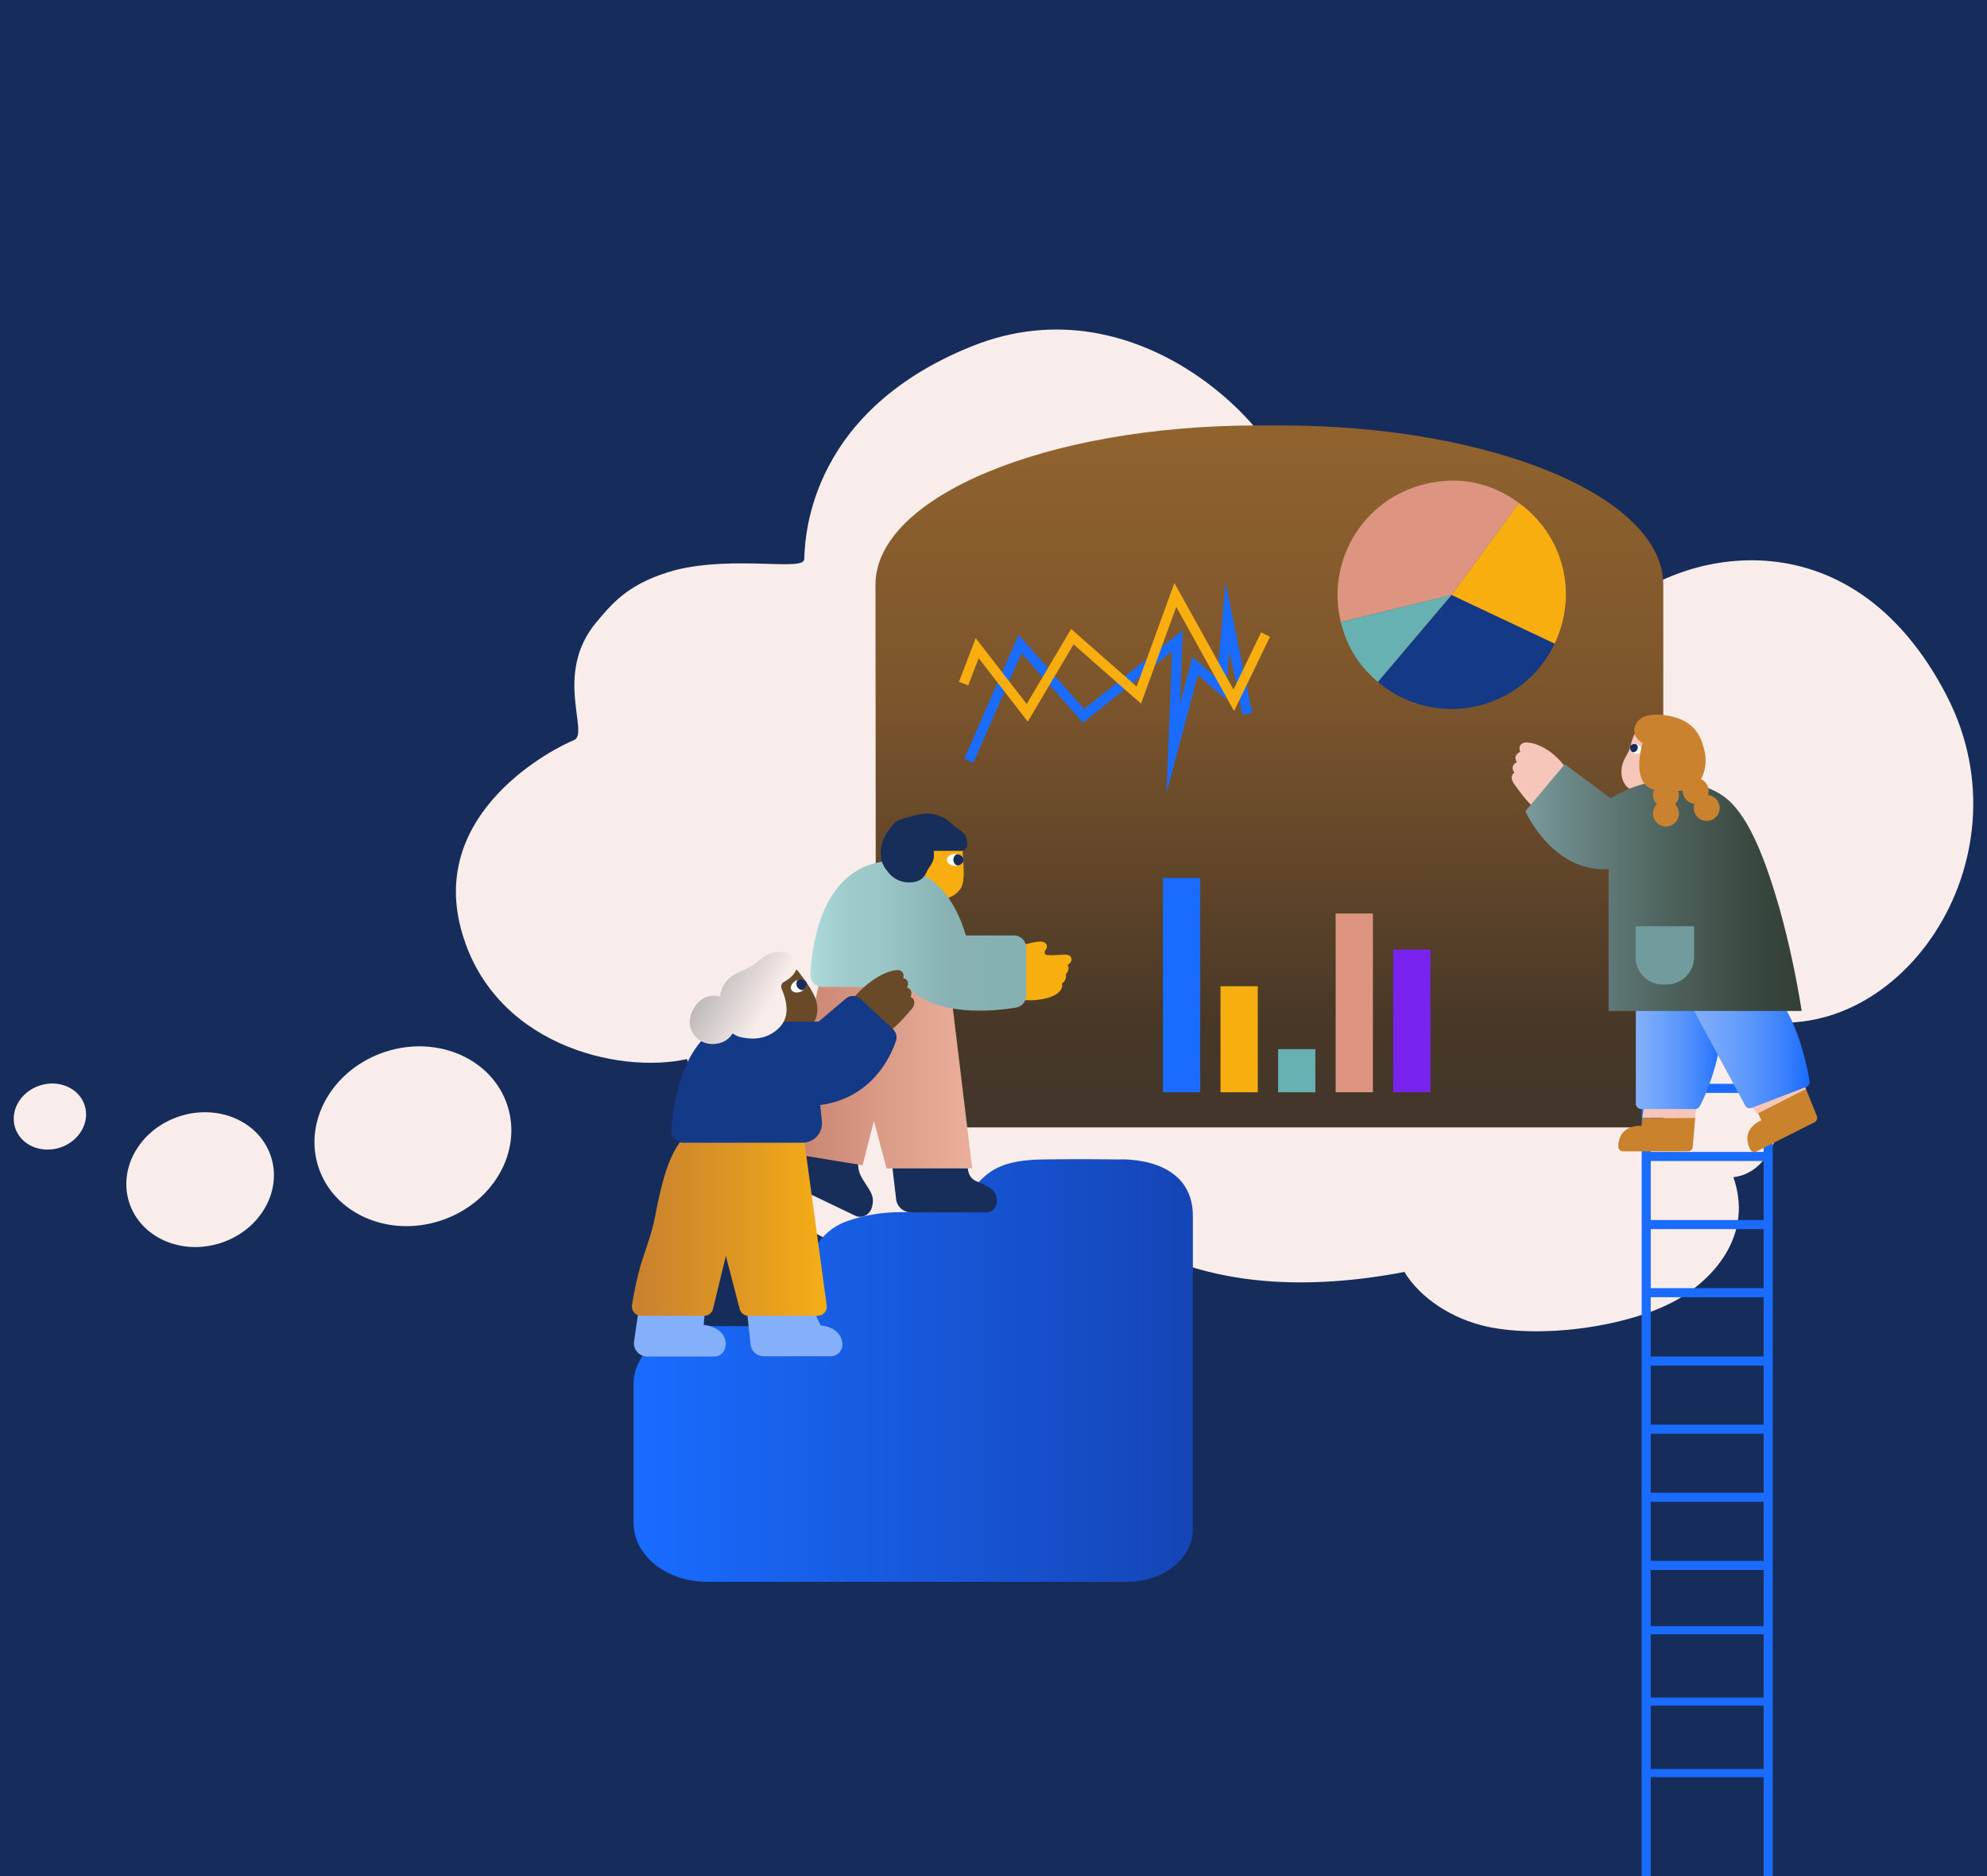 <svg id="Layer_1" xmlns="http://www.w3.org/2000/svg" width="600" height="566.46" xmlns:xlink="http://www.w3.org/1999/xlink" viewBox="0 0 600 566.46">
  <rect x="0" y="0" width="600" height="566.46" fill="#333333" stroke="none"/>
  <defs>
    <style>
      .cls-1, .cls-2, .cls-3 {
        fill: none;
      }

      .cls-2 {
        stroke: #f9ae0f;
      }

      .cls-2, .cls-3 {
        stroke-miterlimit: 10;
        stroke-width: 3px;
      }

      .cls-3 {
        stroke: #196cff;
      }

      .cls-4 {
        fill: url(#linear-gradient-7);
      }

      .cls-5 {
        fill: url(#linear-gradient-9);
      }

      .cls-6 {
        fill: url(#linear-gradient-6);
      }

      .cls-7 {
        fill: url(#linear-gradient-8);
      }

      .cls-8 {
        fill: url(#linear-gradient-3);
      }

      .cls-9 {
        fill: url(#linear-gradient-2);
      }

      .cls-10 {
        fill: url(#linear-gradient-4);
      }

      .cls-11 {
        fill: url(#linear-gradient-5);
      }

      .cls-12 {
        fill: #f7c6ba;
      }

      .cls-13 {
        fill: #f8edeb;
      }

      .cls-14 {
        fill: #f9ae0f;
      }

      .cls-15 {
        fill: #68b1b3;
      }

      .cls-16 {
        fill: #fff;
      }

      .cls-17 {
        fill: #684928;
      }

      .cls-18 {
        fill: #ca822f;
      }

      .cls-19 {
        fill: #ca822c;
      }

      .cls-20 {
        fill: #dd9581;
      }

      .cls-21 {
        fill: #143987;
      }

      .cls-22 {
        fill: #172e5a;
      }

      .cls-23 {
        fill: #162d5b;
      }

      .cls-24 {
        fill: #196cff;
      }

      .cls-25 {
        fill: #719b9d;
      }

      .cls-26 {
        fill: #7923ee;
      }

      .cls-27 {
        fill: url(#linear-gradient);
      }

      .cls-28 {
        clip-path: url(#clippath-3);
      }

      .cls-29 {
        clip-path: url(#clippath-1);
      }

      .cls-30 {
        clip-path: url(#clippath-2);
      }

      .cls-31 {
        fill: url(#linear-gradient-17);
      }

      .cls-32 {
        fill: url(#linear-gradient-15);
      }

      .cls-33 {
        fill: url(#linear-gradient-16);
      }

      .cls-34 {
        fill: url(#linear-gradient-14);
      }

      .cls-35 {
        fill: url(#linear-gradient-10);
      }

      .cls-36 {
        fill: url(#linear-gradient-13);
      }

      .cls-37 {
        fill: url(#linear-gradient-11);
      }

      .cls-38 {
        fill: url(#linear-gradient-12);
      }

      .cls-39 {
        clip-path: url(#clippath);
      }
    </style>
    <clipPath id="clippath">
      <path class="cls-1" d="M848.78-354.91c-62.09-60.93-98.95-18.51-102.43-32.81-3.48-14.3-30.47-43.57-58.32-48.34-73.12-13.62-77.03,11.57-79.21,2.04-2.61-24.51-65.28-87.82-138.4-60.59-73.12,27.23-71.81,80.33-72.25,85.1s-25.67-.63-41.35,4.77c-63.98,25.19-48.31,68.08-57.88,67.4-9.57-.68-61.85,28.35-48.74,74.97,13.11,46.62,67.89,58.46,97.49,52.34,23.5,74.21,89.65,89.18,131.87,80.33,42.22-8.85,41.78-17.02,48.31-14.61,32.21,22.15,74.86,28.23,125.78,19.83,1.03-.17,2.07-.37,3.1-.58,6.9,10.58,20.32,17.76,35.75,17.76,22.47,0,40.68-15.22,40.68-34,0-9.11-4.29-17.37-11.27-23.47,19.23-20.85,32.05-46.17,32.27-67.51,63.26,26.64,151.87-66.42,94.6-122.62Z"></path>
    </clipPath>
    <linearGradient id="linear-gradient" x1="248.1" y1="-315.17" x2="1341.68" y2="-315.17" gradientTransform="matrix(1, 0, 0, 1, 0, 0)" gradientUnits="userSpaceOnUse">
      <stop offset="0" stop-color="#f08c85"></stop>
      <stop offset=".06" stop-color="#f19582"></stop>
      <stop offset=".26" stop-color="#f3ad7a"></stop>
      <stop offset=".47" stop-color="#f5be74"></stop>
      <stop offset=".7" stop-color="#f6c871"></stop>
      <stop offset=".99" stop-color="#f6cb70"></stop>
    </linearGradient>
    <clipPath id="clippath-1">
      <rect class="cls-1" x="198.07" y="-450.83" width="2273.4" height="608.82"></rect>
    </clipPath>
    <clipPath id="clippath-2">
      <rect class="cls-1" x="-905.22" y="-814.83" width="3600.55" height="1136.7"></rect>
    </clipPath>
    <clipPath id="clippath-3">
      <polygon class="cls-1" points="248.15 450.75 247.93 -442.77 2579.05 -15.24 2706.54 -137.43 4003.58 -28.1 4003.58 769.32 247 739.79 225.91 584.51 248.15 450.75"></polygon>
    </clipPath>
    <linearGradient id="linear-gradient-2" x1="-974.07" y1="-62.08" x2="1906.1" y2="-62.08" gradientTransform="translate(2026.66 790.06) rotate(-29.61) scale(1.09 1.06)" gradientUnits="userSpaceOnUse">
      <stop offset="0" stop-color="#fff"></stop>
      <stop offset=".22" stop-color="#a7c6fc"></stop>
      <stop offset=".33" stop-color="#84b0fb"></stop>
      <stop offset=".59" stop-color="#699ffc"></stop>
      <stop offset=".66" stop-color="#5b96fc"></stop>
      <stop offset=".78" stop-color="#3c82fd"></stop>
      <stop offset="1" stop-color="#1a6cfe"></stop>
    </linearGradient>
    <linearGradient id="linear-gradient-3" x1="-533.2" y1="-7346.33" x2="1073.02" y2="-6606.09" gradientTransform="translate(-5551.53 6470.89) rotate(49.11) scale(1.01 1.21) skewX(5.46)" gradientUnits="userSpaceOnUse">
      <stop offset=".04" stop-color="#1545b6"></stop>
      <stop offset=".23" stop-color="#1a4bbb"></stop>
      <stop offset=".49" stop-color="#285bcb"></stop>
      <stop offset=".77" stop-color="#3f75e4"></stop>
      <stop offset=".94" stop-color="#4f87f6"></stop>
    </linearGradient>
    <linearGradient id="linear-gradient-4" x1="-3028.78" y1="-2415.73" x2="-2237.49" y2="-2230.66" gradientTransform="translate(8130.82 934.29) rotate(-37.33) scale(1.97 2.01)" gradientUnits="userSpaceOnUse">
      <stop offset=".06" stop-color="#4f87f6"></stop>
      <stop offset=".23" stop-color="#3f75e4"></stop>
      <stop offset=".51" stop-color="#285bcb"></stop>
      <stop offset=".77" stop-color="#1a4bbb"></stop>
      <stop offset=".96" stop-color="#1545b6"></stop>
    </linearGradient>
    <linearGradient id="linear-gradient-5" x1="-2796.04" y1="-2814.07" x2="-2264.22" y2="-2727.18" gradientTransform="translate(8846.85 3628.58) rotate(-37.33) scale(1.74 2.61)" gradientUnits="userSpaceOnUse">
      <stop offset=".07" stop-color="#1b53d2"></stop>
      <stop offset=".13" stop-color="#225ad5"></stop>
      <stop offset=".52" stop-color="#4f80e7"></stop>
      <stop offset=".82" stop-color="#6a98f3"></stop>
      <stop offset="1" stop-color="#74a1f7"></stop>
    </linearGradient>
    <linearGradient id="linear-gradient-6" x1="-3377.17" y1="-3255.69" x2="-3574.92" y2="-3255.69" gradientTransform="translate(-484.61 -12031.98) rotate(-44.31) scale(2.39 -3.02)" gradientUnits="userSpaceOnUse">
      <stop offset="0" stop-color="#fff"></stop>
      <stop offset=".25" stop-color="#dde9fa"></stop>
      <stop offset=".81" stop-color="#89b3ee"></stop>
      <stop offset=".87" stop-color="#7eaced"></stop>
    </linearGradient>
    <linearGradient id="linear-gradient-7" x1="2556.72" y1="853.78" x2="2556.89" y2="1096.08" gradientTransform="translate(2940.13 -726.6) rotate(-180) scale(1 -1)" gradientUnits="userSpaceOnUse">
      <stop offset=".02" stop-color="#90632e"></stop>
      <stop offset=".34" stop-color="#7c552c"></stop>
      <stop offset=".76" stop-color="#473727"></stop>
      <stop offset="1" stop-color="#3f3530"></stop>
    </linearGradient>
    <linearGradient id="linear-gradient-8" x1="493.96" y1="316.06" x2="520.61" y2="316.06" gradientTransform="matrix(1, 0, 0, 1, 0, 0)" gradientUnits="userSpaceOnUse">
      <stop offset="0" stop-color="#84b0fb"></stop>
      <stop offset=".34" stop-color="#699ffc"></stop>
      <stop offset=".5" stop-color="#5b96fc"></stop>
      <stop offset=".78" stop-color="#3c82fd"></stop>
      <stop offset="1" stop-color="#1a6cfe"></stop>
    </linearGradient>
    <linearGradient id="linear-gradient-9" x1="510.97" y1="317.4" x2="546.45" y2="317.4" xlink:href="#linear-gradient-8"></linearGradient>
    <linearGradient id="linear-gradient-10" x1="460.61" y1="267.98" x2="544.04" y2="267.98" gradientTransform="matrix(1, 0, 0, 1, 0, 0)" gradientUnits="userSpaceOnUse">
      <stop offset="0" stop-color="#7a9a9c"></stop>
      <stop offset=".14" stop-color="#6c8989"></stop>
      <stop offset=".53" stop-color="#4d615b"></stop>
      <stop offset=".83" stop-color="#39483f"></stop>
      <stop offset="1" stop-color="#323f35"></stop>
    </linearGradient>
    <linearGradient id="linear-gradient-11" x1="191.31" y1="413.79" x2="360.19" y2="413.79" gradientTransform="matrix(1, 0, 0, 1, 0, 0)" gradientUnits="userSpaceOnUse">
      <stop offset="0" stop-color="#196cff"></stop>
      <stop offset="1" stop-color="#1545b6"></stop>
    </linearGradient>
    <linearGradient id="linear-gradient-12" x1="235.72" y1="323.89" x2="293.57" y2="323.89" gradientTransform="matrix(1, 0, 0, 1, 0, 0)" gradientUnits="userSpaceOnUse">
      <stop offset="0" stop-color="#c6806c"></stop>
      <stop offset=".45" stop-color="#d79783"></stop>
      <stop offset=".96" stop-color="#e9ae9a"></stop>
    </linearGradient>
    <linearGradient id="linear-gradient-13" x1="244.7" y1="282.52" x2="309.89" y2="282.52" gradientTransform="matrix(1, 0, 0, 1, 0, 0)" gradientUnits="userSpaceOnUse">
      <stop offset="0" stop-color="#b1dcde"></stop>
      <stop offset=".04" stop-color="#abd6d8"></stop>
      <stop offset=".18" stop-color="#9fcacc"></stop>
      <stop offset=".32" stop-color="#9cc7c9"></stop>
      <stop offset=".65" stop-color="#87b1b3"></stop>
      <stop offset="1" stop-color="#86b1b3"></stop>
    </linearGradient>
    <linearGradient id="linear-gradient-14" x1="225.53" y1="402.49" x2="254.36" y2="402.49" gradientTransform="matrix(1, 0, 0, 1, 0, 0)" gradientUnits="userSpaceOnUse">
      <stop offset=".33" stop-color="#84b0fb"></stop>
      <stop offset=".47" stop-color="#84b0fb"></stop>
    </linearGradient>
    <linearGradient id="linear-gradient-15" x1="191.41" y1="402.4" x2="219.15" y2="402.4" xlink:href="#linear-gradient-14"></linearGradient>
    <linearGradient id="linear-gradient-16" x1="190.78" y1="368.77" x2="249.65" y2="368.77" gradientTransform="matrix(1, 0, 0, 1, 0, 0)" gradientUnits="userSpaceOnUse">
      <stop offset=".04" stop-color="#ca822f"></stop>
      <stop offset=".57" stop-color="#e09822"></stop>
      <stop offset="1" stop-color="#f6ae16"></stop>
    </linearGradient>
    <linearGradient id="linear-gradient-17" x1="203.96" y1="289.05" x2="231.83" y2="305.21" gradientTransform="matrix(1, 0, 0, 1, 0, 0)" gradientUnits="userSpaceOnUse">
      <stop offset="0" stop-color="#999"></stop>
      <stop offset=".99" stop-color="#f8edeb"></stop>
    </linearGradient>
  </defs>
  <g class="cls-39">
    <g>
      <path class="cls-27" d="M1341.68,99.69H248.1V-476.21c.01-140.18,113.65-253.81,253.82-253.82h585.93c140.18,.01,253.81,113.65,253.83,253.82V99.69Z"></path>
      <g class="cls-29">
        <g class="cls-30">
          <g class="cls-28">
            <path class="cls-9" d="M4016.34,88.72l587.35,1199.14-1570.97-121.03-.18,.12-55.21-6.83h0l-277.32-35.09-1347.96-373.02L580.6,393.06,266.83-324.11c66.24-14.14,186.11,86.73,261.34,76.43,60.46-8.2,78.78-36.29,145.1-26.65,84.29,12.26,119.19,86.53,212.73,92.2,77.27,4.77,75.16-38.88,189.34-45.15,114.19-6.27,657.33,222.09,771.58,260.09,114.25,38,128.09,2.65,253.73-16.01,125.63-18.66,431.21,90.24,492.17,99.35,60.96,9.11,99.04-25.87,86.18-81.46-9.05-39.25-15.12-95.13,37.45-123.28,59.44-31.77,146.61,1.93,264.33,64.78,60.97,32.52,102.56,58.37,145.57,64.16,29.48,3.99,56.61-12.31,84.05-25.84,74.15-36.54,135.84-37.82,254.5,40.23,52.96,34.82,130.47,35.36,169.14,30.17,80.53-10.63,254.03-40.49,382.3,3.82Z"></path>
            <path class="cls-8" d="M941.31,948.99l-407.54,702.18c-29.11-77.98-224.73-750.14-224.95-769.81-.31-37.9-10.72-74.31-29.96-111-24.56-46.81-25.91-71.98-24-121.53,3.05-77.76-10.3-83.44-12.02-128.4-.73-19.09,2.43-44.38,4.15-69.86,1.42-20.98,1.87-42.09-1.61-59.98-7.23-37.23-20.57-52.29-43.16-68.47-18.52-13.26-25.75-36.43-29.53-97.68-1.07-17.12,1.07-64.65-.85-84.67-3.88-40.02-25.96-63.5-21.96-119.03,3.67-51.02,4.04-78.37-1.52-103.53-7.36-33.2-24.56-49.94-37.55-84.44-10.29-27.31,271.04,81.92,271.04,81.92,15.5,35.78,28.18,73.78,37.89,113.57,14.11,57.39,36.18,72.69,49.24,110.38,11.24,32.49,1.44,78.93,6.11,96.09,9.61,35.43,21.54,45.9,49.4,73.67s94.72,127.07,103.78,217.76c2.43,24.38,145.22,200.06,169.72,242.55,20.38,35.39,134.32,146.87,143.31,180.29Z"></path>
            <path class="cls-10" d="M998.8,1305.6c-41.9-111.4-66.04-184.78-94.61-210.06-8.37-7.39-18.87-10.62-29.15-8.96-16.13,3.13-30.58,13.49-51.74,8.95-39.14-8.39-70.77-47.44-125.09-191.64-60.24-160.23-75.1-213.36-108.39-243.52-12.25-11.11-36.23-23.62-53.29-37.48-48.31-39.31-83.22-161.46-129.59-268.92-46.36-107.46-57.78-154.23-89.49-173.06-10.34-6.32-22.86-4.26-31.04,5.1-12.44,15.25-10.87,22.04-19.63,34.13-15.08,20.79-35.13,16.9-54.73-7.98-16.48-20.96-49.46-85.93-70.18-121.81C110.09,35.45,83.98,4.81,68.84-30.46c-32.11-74.85-9.98-108.38-54.01-165.95-25.26-32.75-48.37-67.67-69.12-104.43L103.92-440.83c8.58,1.2,36.49,4.99,69.52,7,30.95,1.92,77.23,3.28,94.57,10.54,51.14,21.33,48.23,56.96,76.03,82.17,26.05,23.66,63.77,6.67,94.17,71.55,28.11,59.78,63.23,61.26,155,90.13,45.92,14.46,77.06,24.07,103.37,36.8,26.31,12.73,52.83,26.51,76.11,58.34,36.99,50.81,55.21,92.19,145.97,114.06,82.96,19.98,181.25,20.04,242.95,70.83,61.69,50.79,65.93,91.38,154.76,99.37,22.93,2.07,58.7-12.56,85.13-17.3,40.25-7.31,90.76-2.62,156.62,33.87,102.48,56.75,188.99,68.03,261.65,83.56,76.9,16.44,114.83,59.13,164,97.05,28.02,21.59,54.64,36.22,79.63,41.83,18.88,4.25,40.2-5.21,64.67-10.33,35.53-7.49,89.32,7.15,166.07,31.81,46.09,14.9,533.4,229.72,595.7,257.49l-1738.13,952.12s-98.84-220.67-152.9-364.45Z"></path>
            <path class="cls-11" d="M1178.65,1393.4l738.72-653.62s-181.84-142.09-289.2-208.03c-29.15-17.94-46.22-25.92-68.03-29.81-43.65-7.78-61.54-3.83-99.1-25.14-14.28-8.16-42.63-31.34-70.81-58.37-43.73-41.91-76.53-65.22-95.87-75.62-25.67-13.82-42.42-9.74-64.16,.69-12.19,5.83-29.66,18.05-57.62,1.12-45.59-27.69-125.42-73.32-160.25-121.05-47.91-65.64-68.72-116.78-146.56-138.26-22.45-6.19-45.17-.22-62.53-1.81-26.3-2.4-46.25-10.5-64.21-23.83-20.47-15.25-33.4-34.18-56.97-60.06-21.03-22.86-44.57-39.89-68.11-49.28-43.34-17.72-80.67-8-156.24-34.85-67.45-23.9-134.03-54.8-157.62,2.33-16.71,40.42,16.91,89.6,49.24,132.3,42.08,55.56,107.5,127.45,138.41,187.02,29.81,57.42,19.24,63.92,64.35,148,33.51,62.45,84.39,119.6,141.16,193.59,30.47,39.7,85.77,106.94,106.85,145.06,9.6,17.33,14.25,38.51,16.55,55.97,8.28,63.11,30.46,87.1,50.12,114.88,16.86,23.86,25.06,33.9,38.09,59.77,8.65,17.15,13.28,37.23,28.02,68,25.53,53.48,99.64,149.22,245.76,370.98Z"></path>
            <path class="cls-6" d="M568.42,1035.46c-31.56-108.69-46.84-120.1-64.74-204.3-17.9-84.2-13.42-108.89-46.04-182.91-13.07-29.3-28.9-59.88-41.01-92.59-14.2-38.32-18.58-77.54-33.47-110.38-12.26-27-31.74-56.37-54.88-61.6-24.62-5.58-46.79,25.71-31.25,71.88,15.53,46.17,25.89,72.66,27.66,133.9,1.77,61.25,9.71,96.02,37.07,151.29,27.36,55.27,29.19,130.35,32.16,176.47,2.97,46.12,3.71,96.8,33.23,147.72,7.13,12.32,13.5,25.09,19.05,38.16,8.15,20.43,9.61,41.02,13.14,57.14,6.59,30.66,29.33,62.7,51.47,70.5,16.28,5.75,53.48-3.3,68.66-43.54,15.18-40.24,1.18-109.72-11.06-151.73Z"></path>
          </g>
        </g>
      </g>
    </g>
  </g>
  <rect class="cls-23" x="-17.7" y="-55.29" width="639.38" height="635.06"></rect>
  <g>
    <g>
      <ellipse class="cls-13" cx="60.43" cy="356.16" rx="22.5" ry="20.11" transform="translate(-106.6 35.84) rotate(-17.91)"></ellipse>
      <ellipse class="cls-13" cx="124.68" cy="343.05" rx="30.01" ry="26.82" transform="translate(-99.45 54.97) rotate(-17.91)"></ellipse>
      <ellipse class="cls-13" cx="15.07" cy="337.11" rx="11.03" ry="9.86" transform="translate(-102.94 20.97) rotate(-17.91)"></ellipse>
      <path class="cls-13" d="M587.9,210.18c-29.64-57.49-82.98-43.24-101.01-24.81-7.49,7.65-21.35-32.95-40.88-36.55-51.25-10.3-54,8.75-55.52,1.54-1.83-18.53-45.76-66.42-97.01-45.82-51.25,20.59-50.34,60.75-50.64,64.36s-20.77-1.21-38.74,3.17c-13.66,3.73-18.61,9.3-24.06,15.84-13.04,15.65-1.86,33.59-6.75,35.56-6.24,2.52-43.35,21.44-34.17,56.7,9.19,35.26,47.59,44.21,68.33,39.58,16.47,56.12,62.84,67.45,92.43,60.75,29.59-6.69,29.29-12.87,33.86-11.05,22.57,16.75,52.47,21.35,88.16,14.99,.73-.13,1.45-.28,2.17-.44,4.83,8,14.54,14.31,25.15,16.57,17.29,3.68,44.62-.28,58.64-9.01,9.86-6.14,21.59-18.83,15.56-36.14,17.9-2.09,20-37.99,4.19-48,44.81,10.95,86.06-47.24,60.28-97.24Z"></path>
    </g>
    <path class="cls-4" d="M264.51,340.39h237.74V176.55c0-26.56-51.7-48.09-115.46-48.1h-6.97c-63.76,0-115.45,21.54-115.46,48.1l.15,163.83h0Z"></path>
    <g>
      <path class="cls-21" d="M438.32,179.62l31.13,14.7c-8.12,17.19-28.64,24.55-45.83,16.43-2.75-1.3-5.24-2.9-7.56-4.87l22.26-26.27Z"></path>
      <path class="cls-14" d="M438.32,179.62l20.37-27.76c13.49,9.9,17.91,27.32,10.76,42.45l-31.13-14.7Z"></path>
      <path class="cls-20" d="M438.32,179.62l-33.44,8.17c-4.51-18.47,6.8-37.1,25.27-41.61,10.34-2.53,19.95-.61,28.54,5.69l-20.37,27.76Z"></path>
      <path class="cls-15" d="M438.32,179.62l-22.26,26.27c-5.8-4.92-9.38-10.71-11.19-18.1l33.44-8.17Z"></path>
    </g>
    <rect class="cls-24" x="351.17" y="265.06" width="11.25" height="64.72"></rect>
    <rect class="cls-14" x="368.55" y="297.76" width="11.25" height="32.02"></rect>
    <rect class="cls-15" x="385.94" y="316.77" width="11.25" height="13.01"></rect>
    <rect class="cls-20" x="403.32" y="275.8" width="11.25" height="53.97"></rect>
    <rect class="cls-26" x="420.7" y="286.71" width="11.25" height="43.06"></rect>
    <g>
      <polyline class="cls-3" points="292.55 229.7 308 194.43 327.19 216.13 355.54 193.48 354.28 225.92 360.89 201.04 368.77 207.97 370.66 186.24 376.64 215.53"></polyline>
      <polyline class="cls-2" points="290.97 206.4 295.07 195.69 310.19 215.21 323.81 192.22 343.89 209.86 354.91 179.62 372.55 211.43 382.15 191.59"></polyline>
    </g>
    <path class="cls-24" d="M532.55,271.39v35.28h-34.09v-35.28h-2.74v305.42h2.74v-102.81h34.09v102.81h2.74V271.39h-2.74Zm-34.09,79.14h34.09v17.82h-34.09v-17.82Zm34.09-2.74h-34.09v-17.82h34.09v17.82Zm0,23.3v17.83h-34.09v-17.83h34.09Zm-34.09,61.78h34.09v17.82h-34.09v-17.82Zm34.09-2.74h-34.09v-17.83h34.09v17.83Zm-34.09-20.57v-17.91h34.09v17.91h-34.09Zm34.09-100.16v17.82h-34.09v-17.82h34.09Zm-34.09,161.85v-17.82h34.09v17.82h-34.09Z"></path>
    <path class="cls-12" d="M473.95,233.48s-3.57-6.4-9.89-8.68c-1.08-.42-2.23-.63-3.38-.64,0,0-2.56,.18-1.65,2.83,0,0-2.37,1.01-1,3.11,0,0-2.28,1.01-.73,3.2,0,0-1.92,.91,.09,3.65,1.38,1.83,3.3,4.76,5.86,6.86l10.7-10.33Z"></path>
    <path class="cls-19" d="M511.88,337.47l-.73,8.78c-.05,.77-.69,1.36-1.46,1.37h-19.65c-.81-.05-1.43-.74-1.38-1.55,.26-6.95,7.03-6.13,7.03-6.13l.28-2.37,15.9-.09h.02Z"></path>
    <path class="cls-12" d="M494.49,220.45s-1.38,1.26-2.06,4.48c-.55,2.75-2.41,4.01-2.76,7.11-.35,3.1,.92,5.74,3.33,6.54l5.52-1.64,.36-12.36-2.32-3.44-2.08-.69Z"></path>
    <polygon class="cls-12" points="512.25 333.65 511.88 337.48 495.89 337.48 496.44 333.65 512.25 333.65"></polygon>
    <path class="cls-19" d="M543.87,325.23l1.46,3.57,3.29,8.13c.29,.73-.03,1.56-.73,1.92l-17.46,8.78-.11,.05c-.74,.3-1.59-.05-1.9-.78-2.93-6.3,3.47-8.68,3.47-8.68l-1.07-2.2-1.01-3.74,14.05-7.05Z"></path>
    <polygon class="cls-12" points="543.87 325.24 545.33 328.8 530.71 336.21 528.05 333.19 543.87 325.24"></polygon>
    <path class="cls-7" d="M493.96,297.27v35.96c0,.9,.74,1.63,1.65,1.62h16.26c.57,0,1.1-.32,1.38-.83,1.83-3.47,8.39-17.27,7.22-36.65l-26.51-.11Z"></path>
    <path class="cls-5" d="M510.97,304.12l15.99,29.63c.38,.73,1.25,1.04,2.01,.73l16.45-6.31c.71-.27,1.13-1.01,1.01-1.76-.73-4.39-3.57-18.46-10.32-26.23l-25.14,3.93Z"></path>
    <path class="cls-35" d="M502.83,236.02s-6.49-.98-16.51,4.96l-13.83-10.23-11.88,14.17s8.22,18.63,25.12,17.46v42.85h58.31c-1.64-10.41-3.86-20.73-6.67-30.89-3.93-13.62-8.78-27.05-15.72-32.99-5.67-4.84-13.53-5.21-13.53-5.21l-5.29-.12Z"></path>
    <path class="cls-25" d="M503.23,297.24h-1.14c-4.53,0-8.2-3.67-8.2-8.2v-9.37h17.67v9.37c-.05,4.56-3.77,8.22-8.33,8.2Z"></path>
    <g>
      <ellipse class="cls-16" cx="493.99" cy="226.15" rx="1.38" ry="1.92" transform="translate(73.13 569.73) rotate(-63.83)"></ellipse>
      <path class="cls-23" d="M492.26,225.28c-.32,.57,.16,1.42,.51,1.68,.53,.39,1.33-.04,1.62-.63s.18-1.51-.46-1.65c-.55-.12-1.33,0-1.67,.6Z"></path>
    </g>
    <path class="cls-18" d="M515.74,240.05c.13-.39,.21-.79,.21-1.22,0-1.6-.96-2.97-2.34-3.58,1.44-2.4,1.77-5.99,1.08-8.6-.91-3.68-2.38-7.92-8.27-9.87-4.12-1.38-10.66-1.96-12.5,1.95-1.72,3.68,2.07,5.63,2.07,5.63,0,0-2.64,8.6,.69,12.39,.74,.86,1.7,1.37,2.8,1.67-.22,.49-.35,1.03-.35,1.6,0,1.1,.46,2.09,1.19,2.8-.73,.71-1.19,1.7-1.19,2.8,0,2.16,1.75,3.92,3.92,3.92s3.92-1.75,3.92-3.92c0-1.1-.46-2.09-1.19-2.8,.73-.71,1.19-1.7,1.19-2.8,0-.42-.08-.83-.21-1.21,.5-.01,.96-.04,1.38-.1,0,.04-.01,.08-.01,.12,0,2.03,1.55,3.68,3.53,3.88-.13,.39-.21,.79-.21,1.22,0,2.16,1.75,3.92,3.92,3.92s3.92-1.75,3.92-3.92c0-2.03-1.55-3.68-3.53-3.88Z"></path>
    <path class="cls-37" d="M340.44,477.58h-126.98c-12.23,0-22.15-7.96-22.15-17.78h0v-41.93c0-9.66,9.75-17.49,21.78-17.49h11.33s10.21,.9,14.42-7.36c3.38-6.51,5.26-20.21,16.9-24.31,11.64-4.1,19.52-2.17,27.56-3.02,7.66-.84,8.79-5.13,12.32-8.87,3.53-3.74,7.81-6.57,19-6.76,11.19-.18,23.35,0,23.35,0,0,0,22.6-1.33,22.23,17.55v94.21c-.08,8.71-8.89,15.74-19.74,15.74Z"></path>
    <path class="cls-22" d="M269.36,351.58l1.28,10.8c.41,2.12,2.26,3.65,4.42,3.65h22.75c2.14,0,3.51-1.96,3.19-4.06-.23-1.55-.87-2.78-3.28-4.06-1.82-.96-3.01-1.14-3.78-1.78-1.78-1.46-1.41-2.55-2.1-5.11l-22.48,.55Z"></path>
    <path class="cls-22" d="M241,337.95l-5.47,13.68c-.87,2.2,.15,4.7,2.33,5.65l20.38,9.76c2.14,1,4.47-.32,5.06-2.6,.46-1.69,.5-3.19-.87-5.38-1.28-2.05-2.33-3.46-2.78-4.7-.87-2.42-.5-3.37,.18-5.84l-18.83-10.58Z"></path>
    <path class="cls-14" d="M290.6,255.76s.18,2.46,.32,5.15,.23,5.65-.82,7.29c-2.33,3.69-6.98,3.33-6.98,3.33l-6.24-8.94,2.83-7.48,10.89,.64Z"></path>
    <path class="cls-14" d="M307.75,285.71s4.83-1.69,6.93-1.41c1.37,.18,1.87,1.55,1.09,2.46-.36,.34-.44,.89-.18,1.32,.18,.27,.68,.27,1.91,.32,.68,0,1.78-.09,3.24-.14,1.09-.05,1.64-.05,2.14,.23,1,.55,.91,2.14-.5,2.83,0,0,.91,1.41-.55,2.78,.26,1.11-.22,2.27-1.19,2.87,0,0,.59,1.14-.96,2.64-1.87,1.87-8.11,3.37-14.82,1.6l2.87-15.5Z"></path>
    <polygon class="cls-38" points="293.57 352.77 267.72 352.77 263.89 338.45 260.47 351.81 235.72 347.75 247.8 295.01 286.82 296.97 293.57 352.77"></polygon>
    <path class="cls-36" d="M274.15,297.97h-25.8c-2.01,0-3.65-1.63-3.65-3.64,0-.05,0-.09,0-.14,.46-9.3,3.56-32.64,23.61-34.28l9.76,3.97s8.94,2.83,13.59,18.55h14.5c2.06,0,3.73,1.68,3.74,3.74v14.36c0,1.82-1.31,3.37-3.1,3.69-7.03,1.14-24.21,2.83-32.64-6.25Z"></path>
    <path class="cls-22" d="M281.94,256.9h8.3c1.01-.02,1.82-.85,1.82-1.87-.05-1.41,.14-2.96-2.42-4.56-2.74-1.69-2.69-2.96-6.11-4.19-2.26-.83-4.73-.88-7.02-.14-2.6,.87-5.43,.73-7.34,3.37-1.73,2.37-3.28,4.56-3.19,8.43,.05,2.51,.87,3.88,2.83,6.11,1.2,1.21,2.74,2.01,4.42,2.28,2.51,.36,5.38-.14,6.56-3.01,.96-2.28,2.6-2.69,2.14-6.43Z"></path>
    <g>
      <ellipse class="cls-16" cx="288.45" cy="259.62" rx="2.52" ry="1.81"></ellipse>
      <path class="cls-23" d="M291,259.61c.05,.86-1.02,1.58-1.58,1.68-.85,.16-1.54-.82-1.54-1.68s.67-1.89,1.5-1.68c.72,.18,1.57,.77,1.62,1.68Z"></path>
    </g>
    <path class="cls-17" d="M257.05,302.02l10.55,9.96s2.35-1.31,5.21-4.53c1.27-1.45,1.68-1.81,2.67-3.03,1-1.22,.72-3.08-.54-3.4,.22-.48,.3-1.02,.23-1.54-.09-.5-.36-1-1.27-1.36,.34-.58,.4-1.28,.14-1.9-.25-.5-.75-.83-1.31-.86,0,0,.63-1.63-.95-2.36-1.35-.5-7.65,.59-14.72,9.01Z"></path>
    <path class="cls-34" d="M225.53,395.63l1.09,9.87c0,2.2,1.79,3.98,3.99,3.99h20.29c1.94-.03,3.5-1.63,3.47-3.57,0-.12-.01-.25-.02-.37-.23-2.58-2.17-4.89-6.57-5.39l-2.17-4.66-20.06,.14Z"></path>
    <path class="cls-32" d="M192.83,395.49l-1.36,9.51c-.11,.61-.07,1.23,.14,1.81,.56,1.63,2.08,2.74,3.8,2.76h20.29c2.13,0,3.49-1.86,3.44-3.99-.05-2.72-2.4-5.07-6.66-5.57l.45-4.8-20.11,.27Z"></path>
    <path class="cls-33" d="M193.56,397.26h19.11c1.26,0,2.35-.86,2.63-2.08l3.89-15.99,4.17,16.03c.31,1.2,1.39,2.04,2.63,2.04h20.97c1.5-.01,2.71-1.24,2.7-2.74,0-.11,0-.23-.02-.34l-7.11-52.17-33.06-1.72c-5.43,5.16-8.24,9.15-11.59,26.63-1.4,7.29-3.58,11.37-5.16,17.8-.91,3.62-1.49,6.93-1.9,9.42-.17,1.54,.94,2.93,2.48,3.11,.09,.01,.19,.02,.28,.02Z"></path>
    <path class="cls-17" d="M240.61,292.78s3.94,4.62,5.53,8.42c.82,2.04,1.31,5.39-1,8.33h-15.4l3.31-16.12,7.56-.63Z"></path>
    <path class="cls-21" d="M234.59,308.45h12.59l8.2-6.93c1.29-1.13,3.24-1.09,4.48,.09l9.78,9.1c.98,.91,1.33,2.31,.91,3.58-1.72,5.03-7.43,17.26-22.87,19.34l.5,4.98c.3,3.21-2.06,6.06-5.27,6.36-.17,.02-.35,.02-.52,.03h-36.14c-1.95,0-3.54-1.57-3.55-3.52,0-.11,0-.22,.01-.33,.63-8.24,3.12-26.54,16.44-32.34l15.44-.36Z"></path>
    <path class="cls-31" d="M236.74,296.45c1.72-.95,4.39-2.9,3.67-5.53-1.09-3.85-5.8-4.35-9.1-2.45-3.12,1.81-2.45,2.63-7.74,4.85-4.24,1.76-5.8,4.57-6.15,7.55-.96-.27-2.04-.32-3.27-.1-3.58,.63-6.66,5.53-5.71,9.33,1,3.8,4.85,5.98,8.97,4.8,1.64-.44,2.97-1.51,3.82-2.9,.69,.52,1.47,.91,2.33,1.11,5.53,1.27,9.06-.32,11.5-2.58,3.12-2.99,3.08-7.07,.95-12.05-.31-.76,0-1.64,.72-2.04Z"></path>
    <g>
      <ellipse class="cls-16" cx="241.21" cy="297.66" rx="2.52" ry="1.81" transform="translate(-106.56 136.92) rotate(-26.17)"></ellipse>
      <path class="cls-23" d="M243.49,296.52c.42,.75-.22,1.87-.67,2.2-.69,.51-1.75-.06-2.13-.83-.38-.77-.24-1.99,.6-2.17,.73-.15,1.74,0,2.19,.79Z"></path>
    </g>
    <rect class="cls-24" x="498.46" y="490.97" width="34.52" height="2.44"></rect>
    <rect class="cls-24" x="498.25" y="512.53" width="34.52" height="2.44"></rect>
    <rect class="cls-24" x="498.25" y="534.1" width="34.52" height="2.44"></rect>
  </g>
</svg>